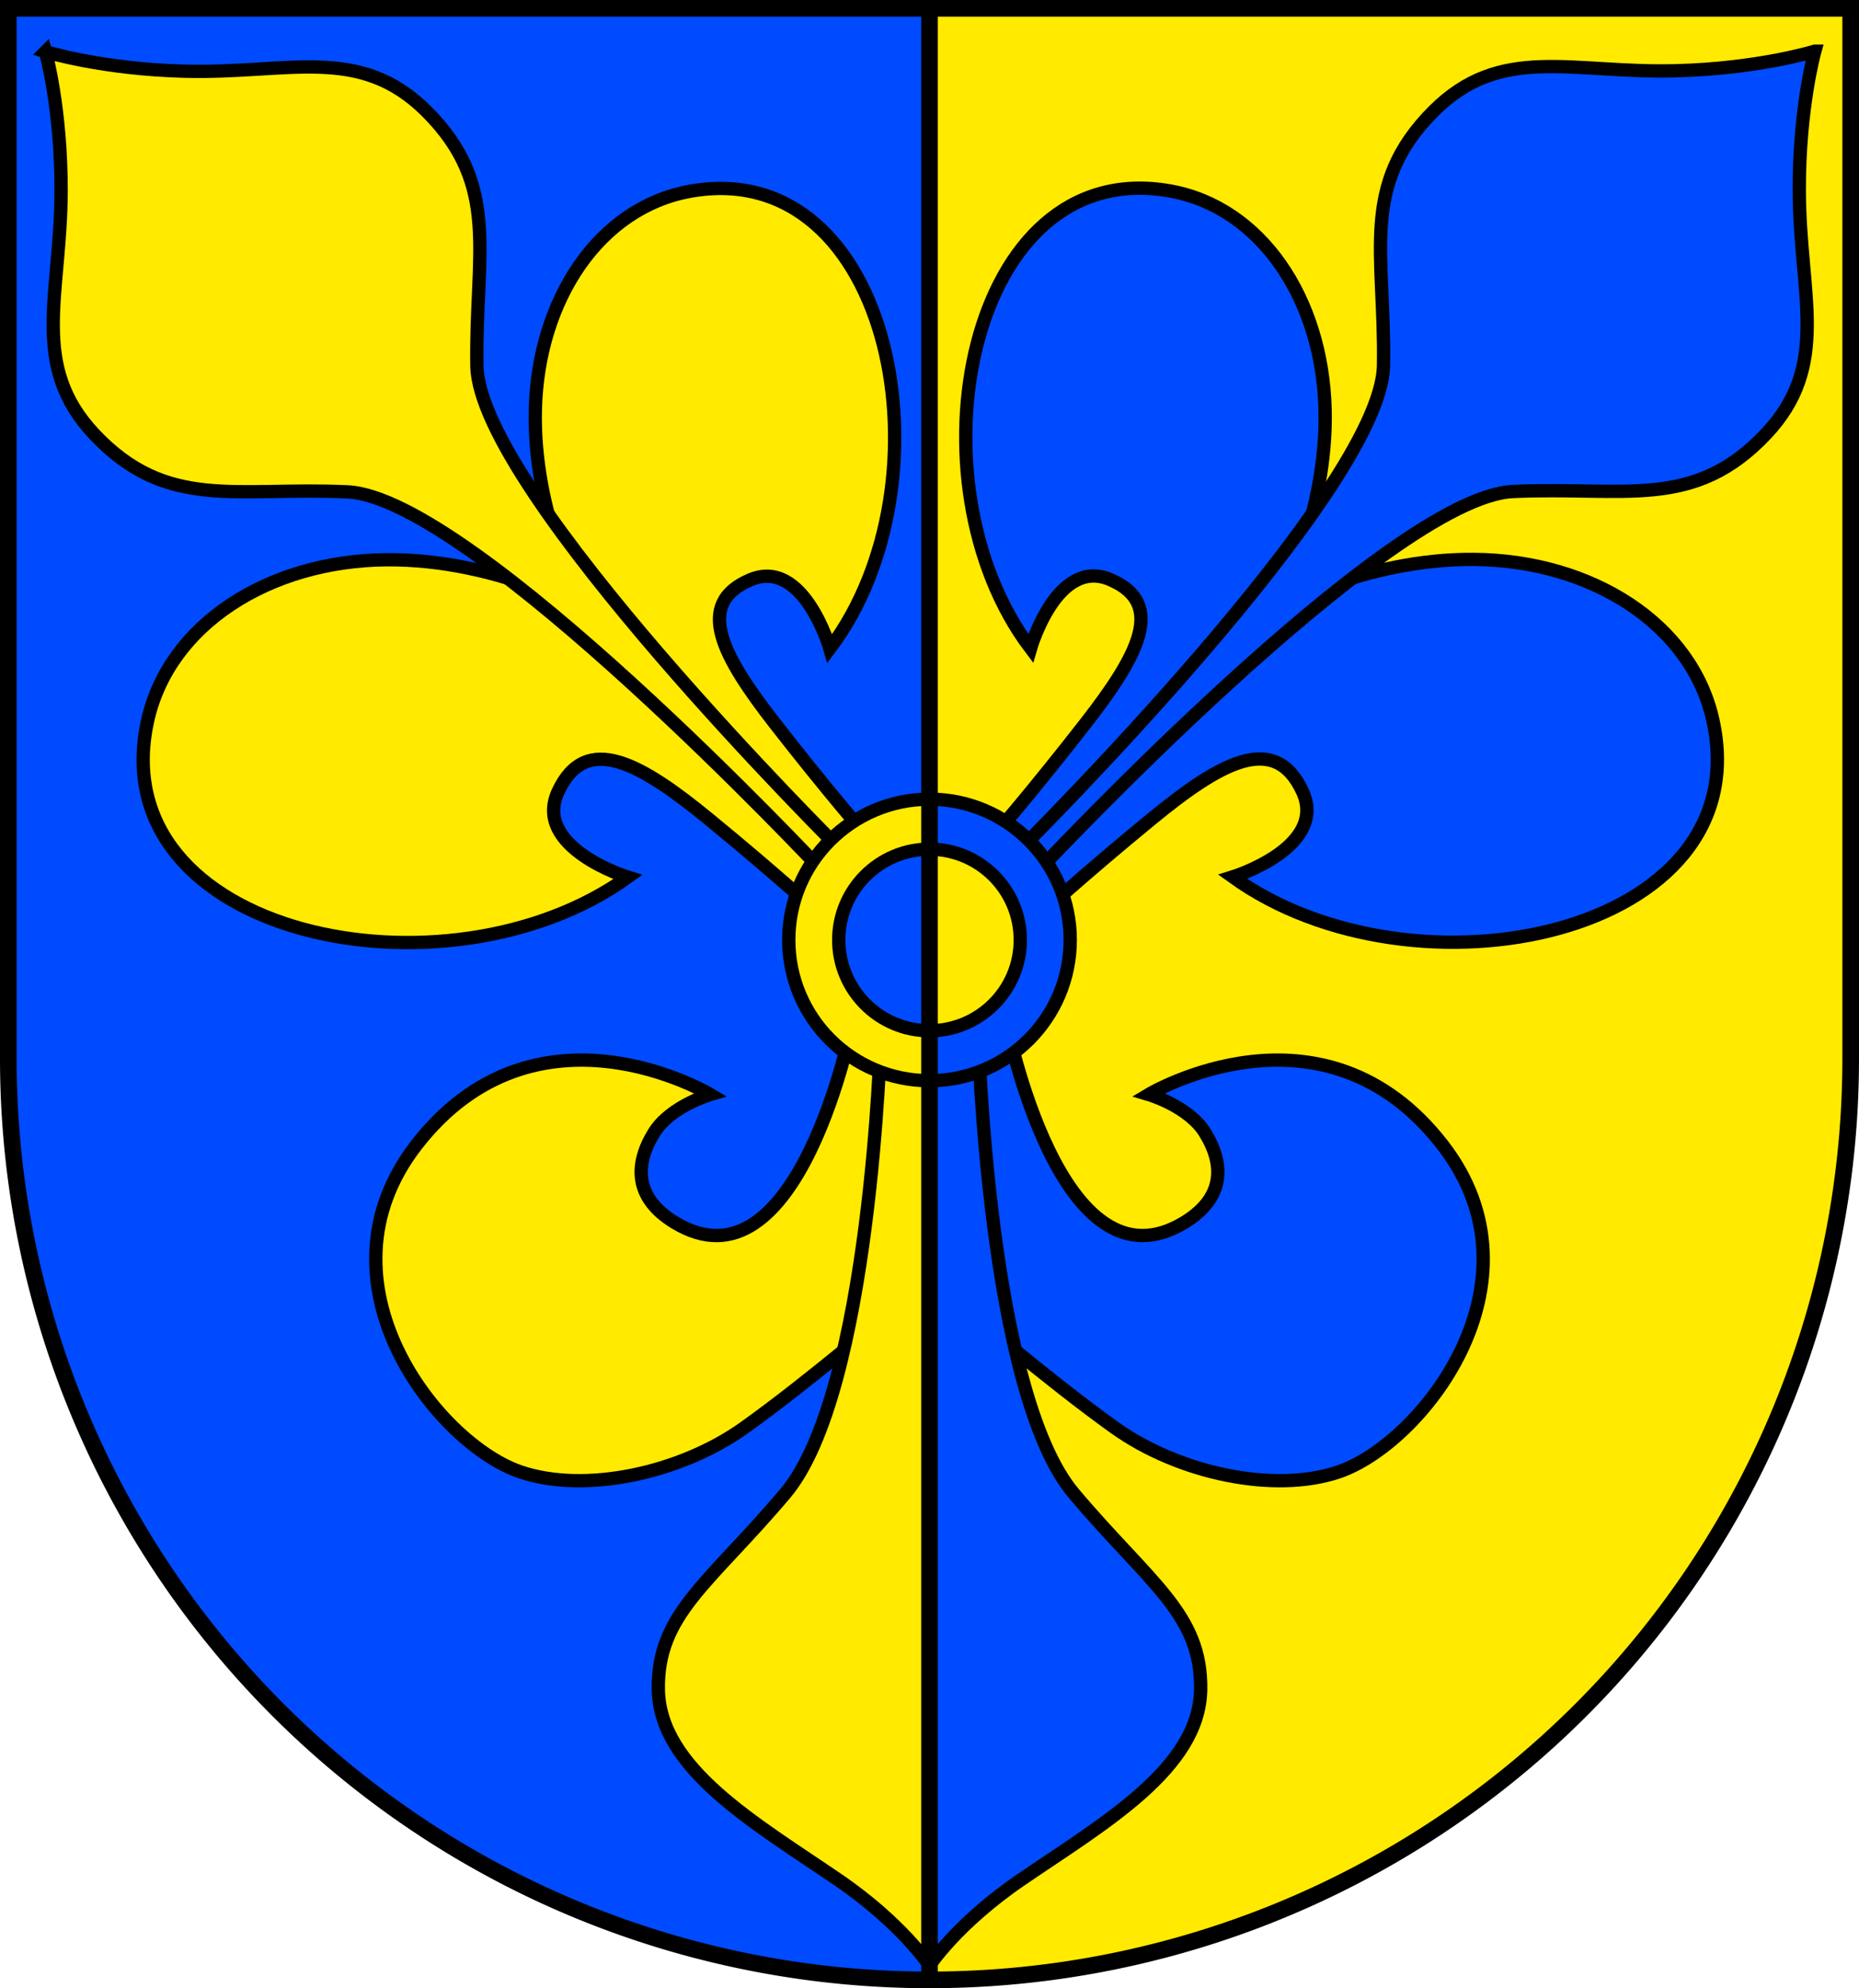 <?xml version="1.0" encoding="UTF-8" standalone="no"?>
<!-- Created with Inkscape (http://www.inkscape.org/) -->

<svg
   width="111.771mm"
   height="119.519mm"
   viewBox="0 0 111.771 119.519"
   version="1.1"
   id="svg5"
   inkscape:version="1.2.2 (732a01da63, 2022-12-09)"
   sodipodi:docname="DEU Börßum COA.svg"
   xmlns:inkscape="http://www.inkscape.org/namespaces/inkscape"
   xmlns:sodipodi="http://sodipodi.sourceforge.net/DTD/sodipodi-0.dtd"
   xmlns="http://www.w3.org/2000/svg"
   xmlns:svg="http://www.w3.org/2000/svg">
  <sodipodi:namedview
     id="namedview7"
     pagecolor="#9e9e9e"
     bordercolor="#666666"
     borderopacity="1.0"
     inkscape:showpageshadow="2"
     inkscape:pageopacity="0"
     inkscape:pagecheckerboard="0"
     inkscape:deskcolor="#8c8c8c"
     inkscape:document-units="mm"
     showgrid="false"
     inkscape:zoom="1.1849687"
     inkscape:cx="211.39798"
     inkscape:cy="226.58825"
     inkscape:current-layer="layer1" />
  <defs
     id="defs2" />
  <g
     inkscape:label="Ebene 1"
     inkscape:groupmode="layer"
     id="layer1"
     transform="translate(-47.939,-89.37)">
    <g
       id="g1717"
       transform="translate(1.044,4.219)">
      <path
         id="path913"
         style="fill:#ffea00;fill-opacity:1;stroke:none;stroke-width:1;stroke-linecap:square;stroke-miterlimit:6.4;stroke-dasharray:none"
         d="M 47.395,85.651 V 148.784 a 55.386,55.386 0 0 0 55.386,55.385 55.386,55.386 0 0 0 55.385,-55.385 55.386,55.386 0 0 0 0,-5.2e-4 V 85.651 Z" />
      <path
         id="rect1584"
         style="fill:#004bff;fill-opacity:1;stroke:none;stroke-width:0.8;stroke-linecap:square;stroke-miterlimit:6.4;stroke-dasharray:none"
         d="M 47.395,85.651 V 148.784 a 55.386,55.386 0 0 0 55.385,55.385 V 85.651 Z" />
      <path
         style="fill:#ffea00;fill-opacity:1;stroke:#000000;stroke-width:0.8;stroke-linecap:square;stroke-miterlimit:6.4;stroke-dasharray:none"
         d="m 98.164,146.551 c 0,0 -3.251,16.675 -10.734,12.069 -2.384,-1.467 -2.399,-3.462 -1.209,-5.384 0.981,-1.585 3.378,-2.291 3.378,-2.291 0,0 -10.475,-6.284 -17.686,3.059 -6.396,8.287 1.335,17.964 6.285,19.633 3.842,1.295 9.566,0.111 13.459,-2.67 3.893,-2.781 8.954,-7.119 8.954,-7.119 l 0.556,-15.239 z"
         id="path1530"
         sodipodi:nodetypes="csscsssccc"
         inkscape:transform-center-x="17.45236"
         inkscape:transform-center-y="-53.195138" />
      <path
         style="fill:#ffea00;fill-opacity:1;stroke:#000000;stroke-width:0.8;stroke-linecap:square;stroke-miterlimit:6.4;stroke-dasharray:none"
         d="m 99.849,147.399 c 0,0 -0.578,21.41 -5.742,27.529 -4.574,5.42 -7.708,7.236 -7.63,11.798 0.082,4.742 5.82,8.023 10.776,11.405 3.877,2.646 5.527,5.173 5.527,5.173 v -58.394 z"
         id="path1528"
         sodipodi:nodetypes="csssccc"
         inkscape:transform-center-x="8.1520286"
         inkscape:transform-center-y="-46.96088" />
      <path
         style="fill:#004bff;fill-opacity:1;stroke:#000000;stroke-width:0.8;stroke-linecap:square;stroke-miterlimit:6.4;stroke-dasharray:none"
         d="m 107.397,146.551 c 0,0 3.251,16.675 10.734,12.069 2.384,-1.467 2.399,-3.462 1.209,-5.384 -0.981,-1.585 -3.378,-2.291 -3.378,-2.291 0,0 10.475,-6.284 17.686,3.059 6.396,8.287 -1.335,17.964 -6.285,19.633 -3.842,1.295 -9.566,0.111 -13.459,-2.67 -3.893,-2.781 -8.954,-7.119 -8.954,-7.119 l -0.556,-15.239 z"
         id="path1526"
         sodipodi:nodetypes="csscsssccc" />
      <path
         style="fill:#004bff;fill-opacity:1;stroke:#000000;stroke-width:0.8;stroke-linecap:square;stroke-miterlimit:6.4;stroke-dasharray:none"
         d="m 105.712,147.399 c 0,0 0.578,21.41 5.742,27.529 4.574,5.42 7.708,7.236 7.63,11.798 -0.082,4.742 -5.82,8.023 -10.776,11.405 -3.877,2.646 -5.527,5.173 -5.527,5.173 v -58.394 z"
         id="path1524"
         sodipodi:nodetypes="csssccc" />
      <g
         id="g1522"
         transform="matrix(-0.717,0.697,0.697,0.717,185.707,-149.763)"
         inkscape:transform-center-x="27.703378"
         inkscape:transform-center-y="45.48194">
        <path
           style="fill:#ffea00;fill-opacity:1;stroke:#000000;stroke-width:0.8;stroke-linecap:square;stroke-miterlimit:6.4;stroke-dasharray:none"
           d="m 263.492,122.831 c 0,0 1.734,-6.174 6.592,-10.816 5.121,-4.893 12.106,-6.325 17.044,-3.072 11.081,7.301 -0.847,24.883 -14.147,26.867 0,0 2.888,-5.29 -0.593,-6.613 -3.727,-1.417 -4.744,2.315 -5.337,7.523 -0.593,5.208 -0.847,9.424 -0.847,9.424 l -2.711,-0.215 z"
           id="path1516"
           sodipodi:nodetypes="csscssccc"
           inkscape:transform-center-x="-14.00349"
           inkscape:transform-center-y="28.508692" />
        <path
           style="fill:#ffea00;fill-opacity:1;stroke:#000000;stroke-width:0.8;stroke-linecap:square;stroke-miterlimit:6.4;stroke-dasharray:none"
           d="m 263.493,122.072 c 0,0 -1.61,-5.874 -6.12,-10.291 -4.755,-4.656 -11.24,-6.018 -15.824,-2.923 -10.288,6.946 0.787,23.675 13.135,25.563 0,0 -2.682,-5.033 0.551,-6.292 3.461,-1.348 4.405,2.202 4.955,7.158 0.551,4.955 0.787,8.967 0.787,8.967 l 2.517,-0.204 z"
           id="path1518"
           sodipodi:nodetypes="csscssccc" />
        <path
           id="path1520"
           style="fill:#ffea00;fill-opacity:1;stroke:#000000;stroke-width:0.8;stroke-linecap:square;stroke-miterlimit:6.4;stroke-dasharray:none"
           d="m 263.493,75.823 c 0,0 -1.687,3.104 -5.191,6.685 -4.382,4.479 -8.659,6.164 -8.738,11.875 -0.087,6.34 3.898,8.167 8.5,13.069 5.149,5.485 4.588,36.179 4.588,36.179 l 0.841,0.417 0.841,-0.417 c 0,0 -0.561,-30.694 4.588,-36.179 4.601,-4.902 8.588,-6.729 8.5,-13.069 -0.079,-5.711 -4.356,-7.396 -8.738,-11.875 -3.504,-3.581 -5.191,-6.685 -5.191,-6.685 z" />
      </g>
      <g
         id="g1512"
         transform="rotate(44.172,194.466,-50.417)">
        <path
           style="fill:#004bff;fill-opacity:1;stroke:#000000;stroke-width:0.8;stroke-linecap:square;stroke-miterlimit:6.4;stroke-dasharray:none"
           d="m 263.492,122.831 c 0,0 1.734,-6.174 6.592,-10.816 5.121,-4.893 12.106,-6.325 17.044,-3.072 11.081,7.301 -0.847,24.883 -14.147,26.867 0,0 2.888,-5.29 -0.593,-6.613 -3.727,-1.417 -4.744,2.315 -5.337,7.523 -0.593,5.208 -0.847,9.424 -0.847,9.424 l -2.711,-0.215 z"
           id="path1507"
           sodipodi:nodetypes="csscssccc"
           inkscape:transform-center-x="-14.00349"
           inkscape:transform-center-y="28.508692" />
        <path
           style="fill:#004bff;fill-opacity:1;stroke:#000000;stroke-width:0.8;stroke-linecap:square;stroke-miterlimit:6.4;stroke-dasharray:none"
           d="m 263.493,122.072 c 0,0 -1.61,-5.874 -6.12,-10.291 -4.755,-4.656 -11.24,-6.018 -15.824,-2.923 -10.288,6.946 0.787,23.675 13.135,25.563 0,0 -2.682,-5.033 0.551,-6.292 3.461,-1.348 4.405,2.202 4.955,7.158 0.551,4.955 0.787,8.967 0.787,8.967 l 2.517,-0.204 z"
           id="path1505"
           sodipodi:nodetypes="csscssccc" />
        <path
           id="path1336"
           style="fill:#004bff;fill-opacity:1;stroke:#000000;stroke-width:0.8;stroke-linecap:square;stroke-miterlimit:6.4;stroke-dasharray:none"
           d="m 263.493,75.823 c 0,0 -1.687,3.104 -5.191,6.685 -4.382,4.479 -8.659,6.164 -8.738,11.875 -0.087,6.34 3.898,8.167 8.5,13.069 5.149,5.485 4.588,36.179 4.588,36.179 l 0.841,0.417 0.841,-0.417 c 0,0 -0.561,-30.694 4.588,-36.179 4.601,-4.902 8.588,-6.729 8.5,-13.069 -0.079,-5.711 -4.356,-7.396 -8.738,-11.875 -3.504,-3.581 -5.191,-6.685 -5.191,-6.685 z" />
      </g>
      <path
         style="fill:#004bff;fill-opacity:1;stroke:none;stroke-width:0.8;stroke-linecap:square;stroke-miterlimit:6.4;stroke-dasharray:none"
         d="m 102.669,136.262 -2.169,0.334 -1.891,1.696 -1.251,2.558 0.278,2.558 1.557,2.419 1.919,0.946 1.641,0.362 z"
         id="path1213"
         inkscape:transform-center-x="2.7253652"
         inkscape:transform-center-y="-9.4549315" />
      <path
         style="fill:#004bff;fill-opacity:1;stroke:none;stroke-width:0.8;stroke-linecap:square;stroke-miterlimit:6.4;stroke-dasharray:none"
         d="m 102.78,133.175 v 3.059 l 2.225,0.389 2.28,1.891 0.723,1.641 0.083,2.086 -0.389,1.808 -1.641,2.03 -1.696,0.779 -1.613,0.278 c 0,0 0.139,2.976 0.25,3.003 0.111,0.028 2.531,-0.389 2.531,-0.389 l 3.031,-1.724 1.78,-2.531 0.918,-3.365 -0.334,-2.225 -1.029,-3.087 -1.919,-1.974 -2.864,-1.335 -1.696,-0.222 z"
         id="path1211"
         inkscape:transform-center-x="-4.2267703"
         inkscape:transform-center-y="-10.344807" />
      <path
         style="fill:#ffea00;fill-opacity:1;stroke:none;stroke-width:0.8;stroke-linecap:square;stroke-miterlimit:6.4;stroke-dasharray:none"
         d="m 102.781,133.175 v 3.059 l -2.225,0.389 -2.28,1.891 -0.723,1.641 -0.083,2.086 0.389,1.808 1.641,2.03 1.696,0.779 1.613,0.278 c 0,0 -0.139,2.976 -0.25,3.003 -0.111,0.028 -2.531,-0.389 -2.531,-0.389 l -3.031,-1.724 -1.78,-2.531 -0.918,-3.365 0.334,-2.225 1.029,-3.087 1.919,-1.974 2.864,-1.335 1.696,-0.222 z"
         id="path1209" />
      <path
         style="fill:#ffea00;fill-opacity:1;stroke:none;stroke-width:0.8;stroke-linecap:square;stroke-miterlimit:6.4;stroke-dasharray:none"
         d="m 102.892,136.262 2.169,0.334 1.891,1.696 1.251,2.558 -0.278,2.558 -1.557,2.419 -1.919,0.946 -1.641,0.362 z"
         id="path1099" />
      <path
         style="fill:none;stroke:#000000;stroke-width:1;stroke-linecap:square;stroke-miterlimit:6.4;stroke-dasharray:none"
         d="M 102.781,85.651 V 204.169"
         id="path1093" />
      <circle
         style="fill:none;stroke:#000000;stroke-width:0.8;stroke-linecap:square;stroke-miterlimit:6.4;stroke-dasharray:none"
         id="path1095"
         cx="102.781"
         cy="141.655"
         r="8.462" />
      <circle
         style="fill:none;stroke:#000000;stroke-width:0.8;stroke-linecap:square;stroke-miterlimit:6.4;stroke-dasharray:none"
         id="circle1097"
         cx="102.781"
         cy="141.655"
         r="5.458" />
      <path
         id="path1693"
         style="fill:none;stroke:#000000;stroke-width:1;stroke-linecap:square;stroke-miterlimit:6.4;stroke-dasharray:none"
         d="M 47.395,85.651 V 148.784 a 55.386,55.386 0 0 0 55.386,55.385 55.386,55.386 0 0 0 55.385,-55.385 55.386,55.386 0 0 0 0,-5.2e-4 V 85.651 Z" />
    </g>
  </g>
</svg>
